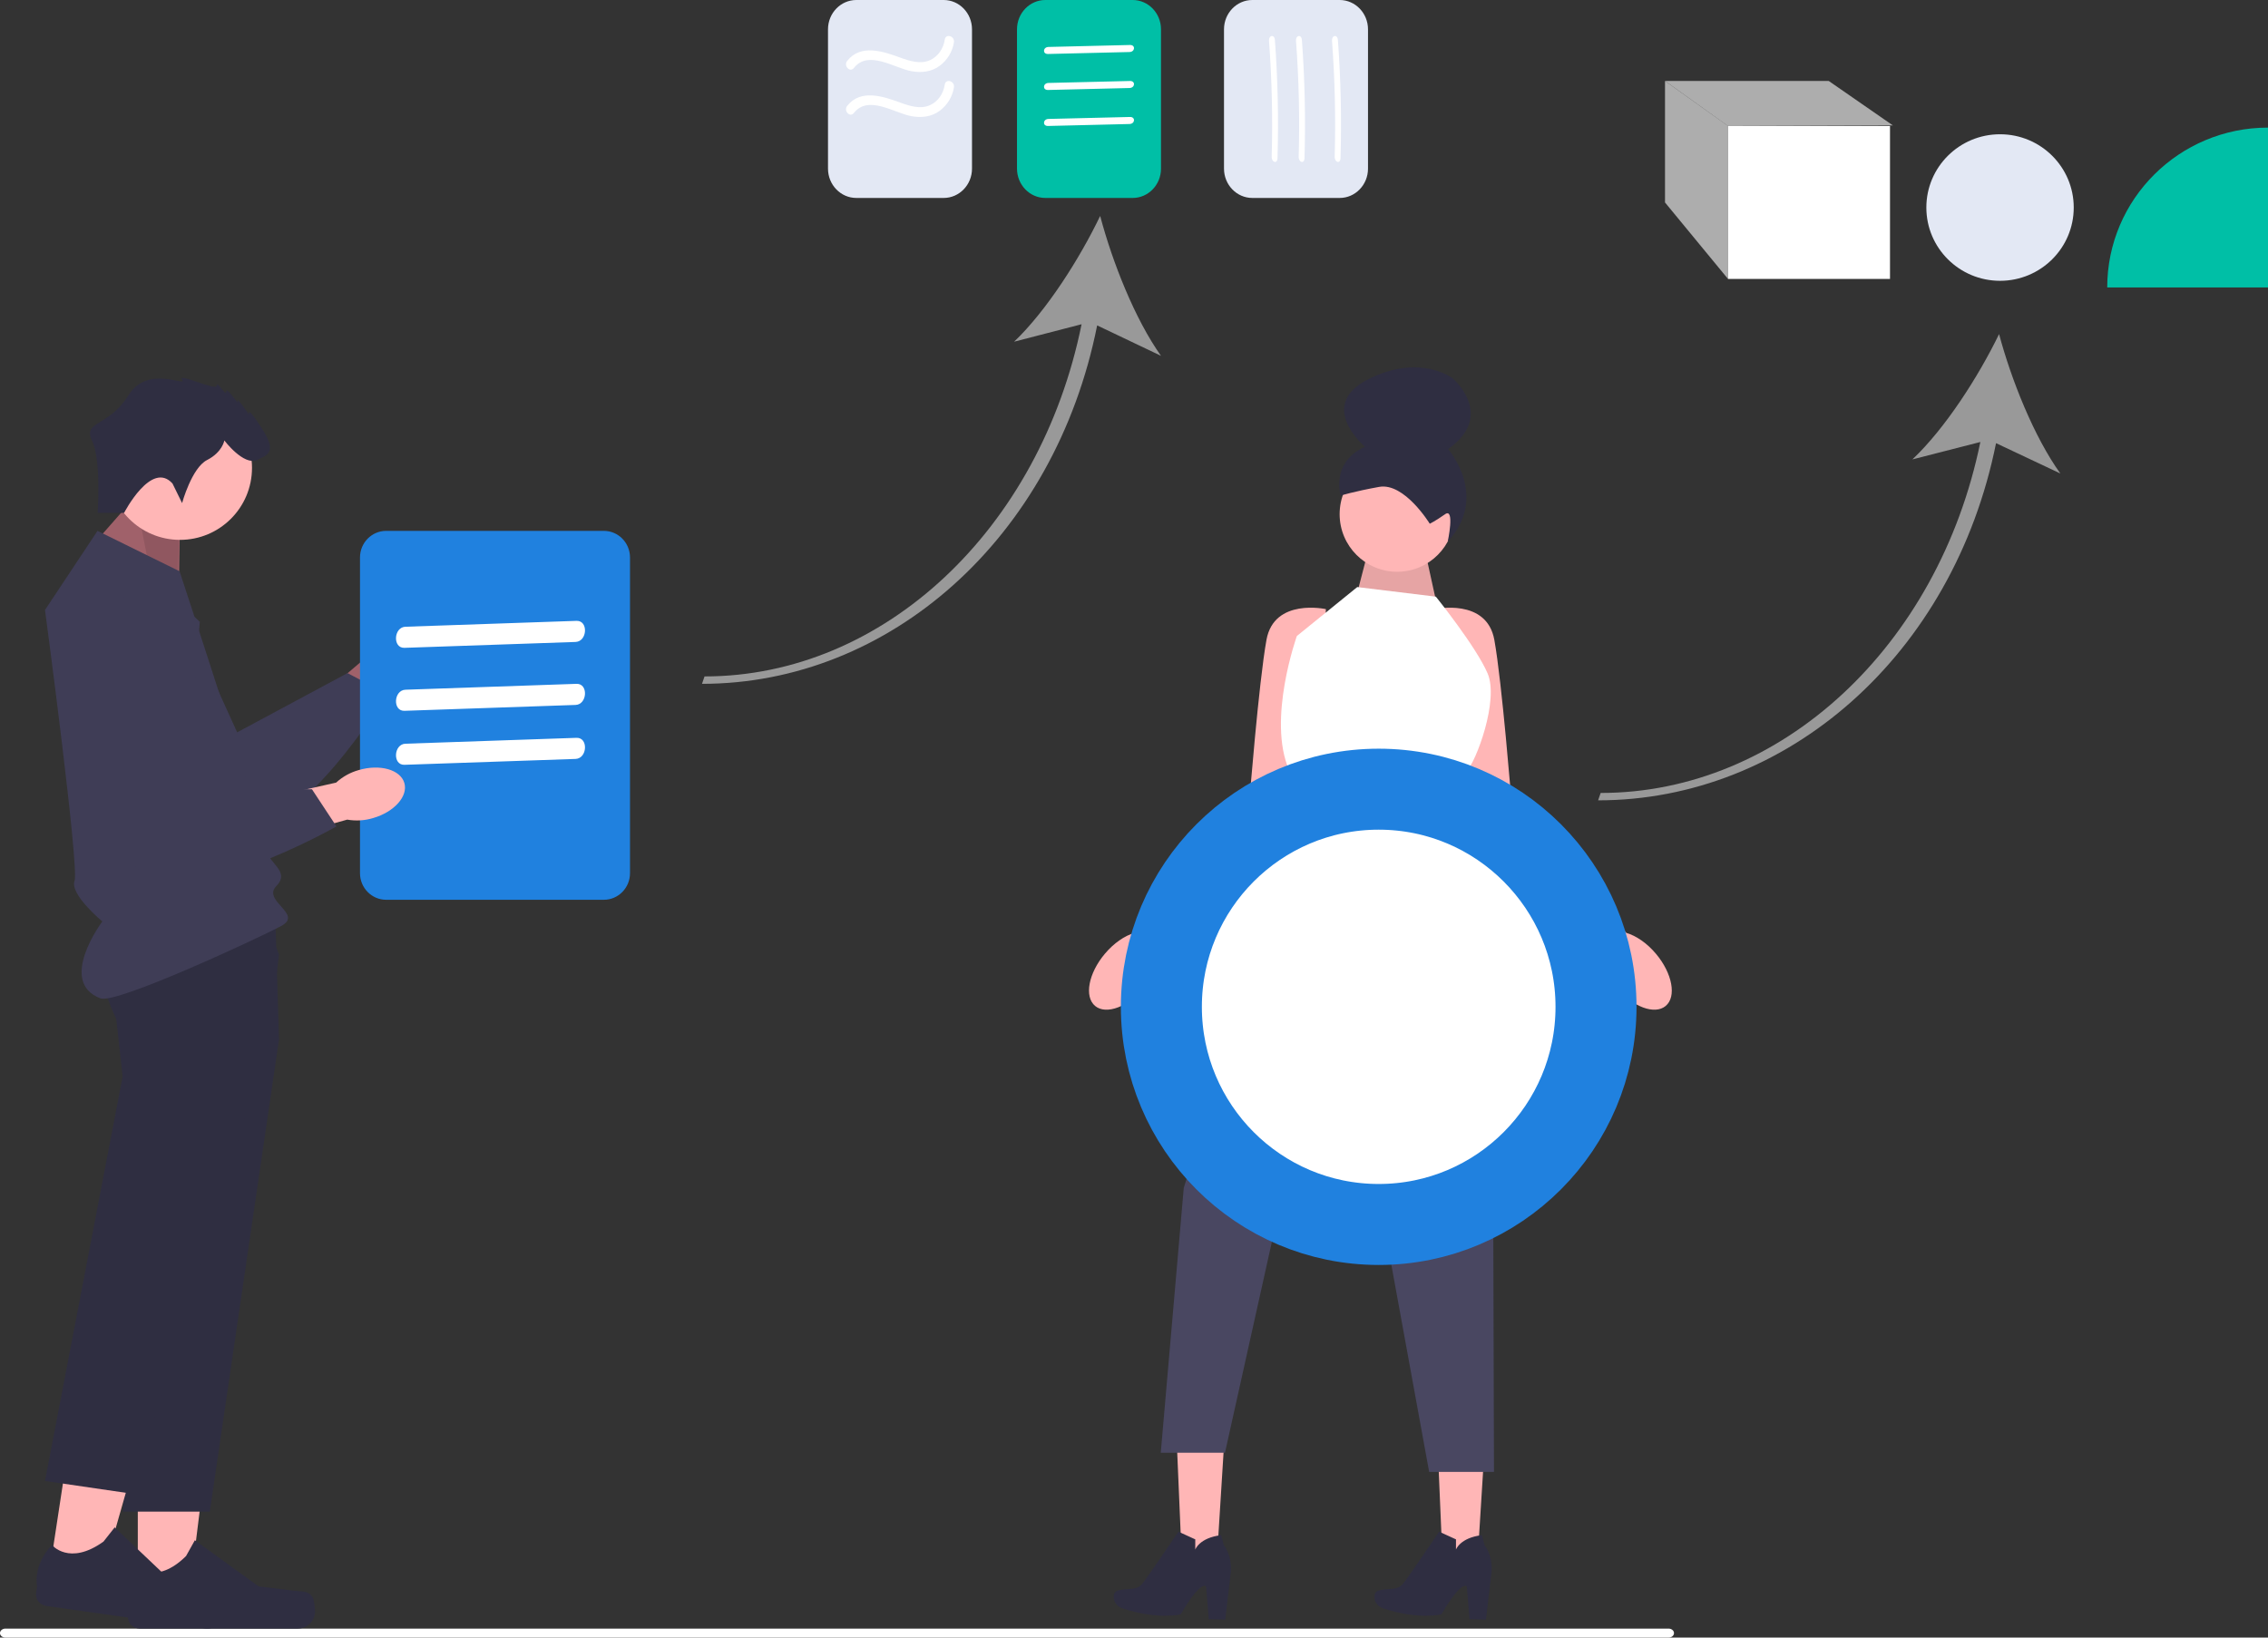 <?xml version="1.0" encoding="UTF-8"?> <svg xmlns="http://www.w3.org/2000/svg" xmlns:xlink="http://www.w3.org/1999/xlink" width="252px" height="182px" viewBox="0 0 252 182" version="1.1"><rect x="0" y="0" width="252" height="182" fill="#333333" stroke="none"/><title>编组 14</title><g id="首页" stroke="none" stroke-width="1" fill="none" fill-rule="evenodd"><g id="首页2025" transform="translate(-1364, -1246)"><g id="编组-14" transform="translate(1364, 1246)"><path d="M104.856,22 L95.144,22 C93.411,22 92,20.538 92,18.741 L92,3.259 C92,1.462 93.411,0 95.144,0 L104.856,0 C106.589,0 108,1.462 108,3.259 L108,18.741 C108,20.538 106.589,22 104.856,22 L104.856,22 Z" id="路径" fill="#E3E8F4" fill-rule="nonzero"></path><path d="M125.856,22 L116.144,22 C114.411,22 113,20.538 113,18.741 L113,3.259 C113,1.462 114.411,0 116.144,0 L125.856,0 C127.589,0 129,1.462 129,3.259 L129,18.741 C129,20.538 127.589,22 125.856,22 L125.856,22 Z" id="路径" fill="#00BFA6" fill-rule="nonzero"></path><path d="M148.856,22 L139.144,22 C137.411,22 136,20.538 136,18.741 L136,3.259 C136,1.462 137.411,0 139.144,0 L148.856,0 C150.589,0 152,1.462 152,3.259 L152,18.741 C152,20.538 150.589,22 148.856,22 L148.856,22 Z" id="路径" fill="#E3E8F4" fill-rule="nonzero"></path><path d="M42.227,70.683 C43.961,69.006 46.276,68.497 47.399,69.546 C48.522,70.595 48.026,72.805 46.292,74.483 C45.608,75.162 44.764,75.676 43.829,75.981 L36.39,83 L33,79.61 L40.694,73.051 C40.999,72.156 41.525,71.345 42.227,70.683 L42.227,70.683 Z" id="uuid-4d2d9b01-4014-4a15-9fb7-c70aeb2aff54-357" fill="#A0616A" fill-rule="nonzero"></path><path d="M18.673,64.491 L26.351,81.391 L38.612,74.807 L43,77.117 C43,77.117 32.977,93.742 26.114,91.85 C19.252,89.957 7.065,72.797 9.261,67.5 C11.457,62.204 18.673,64.491 18.673,64.491 L18.673,64.491 Z" id="路径" fill="#3F3D56" fill-rule="nonzero"></path><g id="编组-13" transform="translate(121, 9)" fill-rule="nonzero"><polygon id="路径" fill="#FFFFFF" opacity="0.6" points="82.195 0 89.318 4.935 71 5 64.011 0"></polygon><path d="M100.783,40.252 L107.926,43.622 C104.996,39.55 102.471,33.19 101.12,28.13 C98.831,32.844 95.142,38.611 91.49,42.057 L99.04,40.122 C94.388,62.828 76.89,79.128 56.852,79.128 L56.568,79.948 C77.498,79.948 96.032,63.874 100.783,40.252 L100.783,40.252 Z" id="路径" fill="#FFFFFF" opacity="0.5"></path><g id="编组" transform="translate(0, 31.831)"><path d="M63.006,65.184 C61.998,63.981 60.79,63.164 59.706,62.85 L46.954,48.412 C46.954,48.412 45.889,34.973 45.037,30.28 C44.185,25.587 38.434,26.867 38.434,26.867 L39.073,40.306 L42.694,54.812 L57.616,67.5 C57.876,67.975 58.196,68.45 58.579,68.907 C60.394,71.072 62.857,71.994 64.079,70.966 C65.302,69.938 64.821,67.35 63.006,65.184 L63.006,65.184 Z" id="路径" fill="#FFB6B6"></path><path d="M1.75,65.184 C2.758,63.981 3.965,63.164 5.05,62.85 L17.802,48.412 C17.802,48.412 18.867,34.973 19.719,30.28 C20.571,25.587 26.322,26.867 26.322,26.867 L25.683,40.306 L22.062,54.812 L7.14,67.5 C6.879,67.975 6.56,68.45 6.177,68.907 C4.362,71.072 1.899,71.994 0.676,70.966 C-0.546,69.938 -0.066,67.35 1.75,65.184 L1.75,65.184 Z" id="路径" fill="#FFB6B6"></path><polygon id="路径" fill="#FFB6B6" points="29.807 25.054 31.286 19.358 37.049 19.081 38.773 26.932"></polygon><polygon id="路径" fill="#000000" opacity="0.1" points="29.807 25.054 31.286 19.358 37.049 19.081 38.773 26.932"></polygon><g transform="translate(2.748, 118.051)" id="路径"><polygon fill="#FFB6B6" points="12.343 0.309 6.946 0 7.654 16.59 11.311 16.799"></polygon><path d="M7.186,11.344 L9.06,12.201 L9.058,13.338 C9.058,13.338 9.51,12.021 11.937,11.734 L12.227,12.837 C12.227,12.837 13.168,13.919 13.007,15.877 L12.389,21.118 L10.559,21.076 L10.263,17.429 C10.263,17.429 9.759,16.601 7.436,20.534 C7.436,20.534 4.878,21.179 0.916,19.849 C0.371,19.666 -0.007,19.157 0,18.582 C0.004,18.264 0.128,17.971 0.525,17.866 C1.537,17.598 2.525,17.938 3.178,17.129 C3.831,16.32 7.186,11.344 7.186,11.344 L7.186,11.344 Z" fill="#2F2E41"></path></g><g transform="translate(31.716, 118.051)" id="路径"><polygon fill="#FFB6B6" points="12.343 0.309 6.946 0 7.654 16.59 11.311 16.799"></polygon><path d="M7.186,11.344 L9.06,12.201 L9.058,13.338 C9.058,13.338 9.51,12.021 11.937,11.734 L12.227,12.837 C12.227,12.837 13.168,13.919 13.007,15.877 L12.389,21.118 L10.559,21.076 L10.263,17.429 C10.263,17.429 9.759,16.601 7.436,20.534 C7.436,20.534 4.878,21.179 0.916,19.849 C0.371,19.666 -0.007,19.157 0,18.582 C0.004,18.264 0.128,17.971 0.525,17.866 C1.537,17.598 2.525,17.938 3.178,17.129 C3.831,16.32 7.186,11.344 7.186,11.344 L7.186,11.344 Z" fill="#2F2E41"></path></g><ellipse id="椭圆形" fill="#FFB6B6" cx="34.238" cy="16.313" rx="6.39" ry="6.4"></ellipse><path d="M37.862,17.376 C37.862,17.376 35.052,12.773 32.24,13.281 C29.427,13.789 27.961,14.248 27.961,14.248 C27.961,14.248 26.816,10.577 30.661,8.816 C30.661,8.816 25.22,4.253 31.019,1.325 C36.818,-1.603 40.427,1.235 40.427,1.235 C40.427,1.235 45.227,5.312 39.905,9.084 C39.905,9.084 44.511,14.339 39.859,19.358 C39.859,19.358 40.68,15.536 39.563,16.32 C38.446,17.103 37.862,17.376 37.862,17.376 L37.862,17.376 Z" id="路径" fill="#2F2E41"></path><path d="M38.54,25.48 L29.807,24.414 L23.097,29.853 C23.097,29.853 19.761,39.165 22.245,44.786 C22.305,44.921 22.352,54.279 22.352,54.279 L40.907,54.279 C40.907,54.279 40.889,47.909 41.598,45.602 C41.699,45.273 41.815,45.026 41.948,44.893 C43.013,43.826 45.569,37 44.291,34.013 C43.013,31.027 38.54,25.48 38.54,25.48 L38.54,25.48 Z" id="路径" fill="#FFFFFF"></path><polygon id="路径" fill="#494761" points="22.245 53.852 10.53 91.183 7.974 120.622 15.11 120.622 21.18 93.317 29.54 77.511 37.795 122.755 44.997 122.755 44.824 61.532 40.892 53.852"></polygon><ellipse id="椭圆形" stroke="#2081DF" stroke-width="9" fill="#FFFFFF" cx="32.188" cy="71.066" rx="24.147" ry="24.189"></ellipse></g><rect id="矩形" fill="#FFFFFF" x="71" y="5" width="18" height="17"></rect><path d="M131,5.182 L131,5.182 L131,22.948 L113.136,22.948 L113.136,22.948 C113.136,13.143 121.141,5.182 131,5.182 Z" id="路径" fill="#00BFA6"></path><ellipse id="椭圆形" fill="#E3E8F4" cx="101.227" cy="14.065" rx="8.188" ry="8.143"></ellipse><polyline id="路径" fill="#FFFFFF" opacity="0.6" points="71 5 64 0 64 13.5 71 22"></polyline></g><path d="M0,181.5 C0,181.777 0.272,182 0.611,182 L185.389,182 C185.728,182 186,181.777 186,181.5 C186,181.223 185.728,181 185.389,181 L0.611,181 C0.272,181 0,181.223 0,181.5 Z" id="路径" fill="#FFFFFF" fill-rule="nonzero"></path><path d="M121.906,36.164 L129,39.546 C126.09,35.46 123.583,29.078 122.241,24 C119.969,28.73 116.305,34.518 112.679,37.976 L120.176,36.035 C115.556,58.82 98.18,75.177 78.282,75.177 L78,76 C98.784,76 117.189,59.869 121.906,36.164 L121.906,36.164 Z" id="路径" fill="#FFFFFF" fill-rule="nonzero" opacity="0.5"></path><g id="编组" transform="translate(14, 156)" fill-rule="nonzero"><polygon id="路径" fill="#FFB6B6" points="1.311 21.638 6.979 21.637 9.675 0 1.31 0.001"></polygon><path d="M20.73,21.51 L20.73,21.51 C20.907,21.805 21,22.754 21,23.096 L21,23.096 C21,24.148 20.139,25 19.076,25 L1.523,25 C0.798,25 0.211,24.419 0.211,23.701 L0.211,22.978 C0.211,22.978 -0.657,20.804 1.13,18.125 C1.13,18.125 3.352,20.223 6.672,16.937 L7.651,15.181 L14.739,20.311 L18.667,20.79 C19.526,20.894 20.288,20.774 20.73,21.51 L20.73,21.51 L20.73,21.51 Z" id="路径" fill="#2F2E41"></path></g><polygon id="路径" fill="#A0616A" fill-rule="nonzero" points="19.883 65 20 57.777 15.209 55 10 60.925"></polygon><polygon id="路径" fill="#000000" fill-rule="nonzero" opacity="0.1" points="19.689 65 20 57.957 15 55 16.699 63.716"></polygon><circle id="椭圆形" fill="#FFB6B6" fill-rule="nonzero" cx="20" cy="52" r="8"></circle><path d="M31,115.523 L23.311,168 L13.664,168 L14.947,138.045 L15.622,122.294 L13.664,114.797 C13.664,114.797 12.771,113.13 12.019,111.11 C11.172,108.831 10.502,106.098 11.496,104.802 C11.862,104.324 12.813,103.971 14.105,103.707 C14.894,103.545 15.813,103.419 16.805,103.322 C22.51,102.755 30.625,103.109 30.625,103.109 L30.831,109.937 L30.946,113.749 L31,115.523 L31,115.523 Z" id="路径" fill="#2F2E41" fill-rule="nonzero"></path><g id="编组" transform="translate(4, 154)" fill-rule="nonzero"><polygon id="路径" fill="#FFB6B6" points="1.425 21.163 7.108 21.969 13.034 1.19 4.646 0"></polygon><path d="M20.914,23.802 L20.914,23.802 C21.047,24.115 20.999,25.057 20.948,25.391 L20.948,25.391 C20.791,26.42 19.801,27.131 18.736,26.98 L1.137,24.482 C0.41,24.379 -0.093,23.726 0.014,23.025 L0.122,22.317 C0.122,22.317 -0.425,20.067 1.767,17.701 C1.767,17.701 3.682,20.069 7.5,17.328 L8.743,15.751 L15.085,21.776 L18.952,22.804 C19.798,23.028 20.58,23.018 20.914,23.802 L20.914,23.802 L20.914,23.802 Z" id="路径" fill="#2F2E41"></path></g><path d="M31,106.075 L29.938,115.187 L24.146,134.388 L14.611,166 L5,164.593 L13.626,119.646 L12.772,111.939 C12.772,111.939 12.493,111.173 12.175,110.051 C11.542,107.832 10.748,104.219 11.621,102.376 C11.739,102.125 11.887,101.908 12.07,101.732 C12.414,101.4 13.112,101.198 14.047,101.091 C17.956,100.651 26.007,101.91 29.59,102.528 L31,106.075 L31,106.075 Z" id="路径" fill="#2F2E41" fill-rule="nonzero"></path><path d="M10.835,59 L19.952,63.489 C19.952,63.489 29.616,92.856 29.616,94.352 C29.616,95.849 32.352,96.784 30.71,98.467 C29.069,100.151 33.765,101.576 31.235,102.921 C28.705,104.266 12.921,111.621 11.166,110.958 C6.326,109.128 11.371,102.406 11.371,102.406 C11.371,102.406 7.735,99.403 8.282,97.906 C8.829,96.41 5,67.791 5,67.791 L10.835,59 L10.835,59 Z" id="路径" fill="#3F3D56" fill-rule="nonzero"></path><path d="M19.166,53.737 L20.233,55.912 C20.233,55.912 21.3,51.997 23.007,51.127 C24.714,50.257 24.927,48.952 24.927,48.952 C24.927,48.952 27.061,51.779 28.554,51.127 C30.047,50.474 30.688,50.039 28.981,47.429 C27.274,44.819 27.701,46.124 27.701,46.124 C27.701,46.124 26.207,43.949 26.42,44.601 C26.634,45.254 25.14,42.861 25.14,43.514 C25.14,44.166 24.074,42.209 24.074,42.861 C24.074,43.514 19.593,41.338 20.233,42.209 C20.873,43.079 16.393,40.468 14.259,43.949 C12.126,47.429 9.167,46.785 10.22,48.956 C11.272,51.127 10.845,57 10.845,57 L13.788,57 C13.788,57 16.819,51.127 19.166,53.737 L19.166,53.737 Z" id="路径" fill="#2F2E41" fill-rule="nonzero"></path><path d="M116.447,6 L125.498,5.782 C126.127,5.767 126.187,4.985 125.553,5 L116.502,5.218 C115.873,5.233 115.813,6.015 116.447,6 L116.447,6 Z" id="路径" fill="#FFFFFF" fill-rule="nonzero"></path><path d="M116.447,10 L125.498,9.782 C126.127,9.767 126.187,8.985 125.553,9 L116.502,9.218 C115.873,9.233 115.813,10.015 116.447,10 L116.447,10 Z" id="路径" fill="#FFFFFF" fill-rule="nonzero"></path><path d="M116.447,14 L125.498,13.782 C126.127,13.767 126.187,12.985 125.553,13 L116.502,13.218 C115.873,13.233 115.813,14.015 116.447,14 L116.447,14 Z" id="路径" fill="#FFFFFF" fill-rule="nonzero"></path><path d="M94.876,7.556 C96.476,5.513 99.371,7.563 101.254,7.909 C102.355,8.111 103.492,8.004 104.422,7.305 C105.246,6.685 105.836,5.752 105.993,4.696 C106.096,3.998 105.078,3.698 104.973,4.401 C104.827,5.395 104.242,6.265 103.353,6.678 C102.28,7.176 101.05,6.775 100.006,6.394 C98.145,5.715 95.632,4.853 94.129,6.772 C93.7,7.319 94.444,8.107 94.876,7.556 L94.876,7.556 L94.876,7.556 Z" id="路径" fill="#FFFFFF" fill-rule="nonzero"></path><path d="M94.876,12.556 C96.476,10.513 99.371,12.563 101.254,12.909 C102.355,13.111 103.492,13.004 104.422,12.305 C105.246,11.685 105.836,10.752 105.993,9.696 C106.096,8.998 105.078,8.698 104.973,9.401 C104.827,10.395 104.242,11.265 103.353,11.678 C102.28,12.176 101.05,11.775 100.006,11.394 C98.145,10.715 95.632,9.853 94.129,11.772 C93.7,12.319 94.444,13.107 94.876,12.556 L94.876,12.556 L94.876,12.556 Z" id="路径" fill="#FFFFFF" fill-rule="nonzero"></path><path d="M67.097,100 L42.903,100 C41.302,100 40,98.675 40,97.045 L40,61.955 C40,60.325 41.302,59 42.903,59 L67.097,59 C68.698,59 70,60.325 70,61.955 L70,97.045 C70,98.675 68.698,100 67.097,100 Z" id="路径" fill="#2081DF"></path><path d="M141.003,4.561 C141.319,8.822 141.421,13.12 141.298,17.406 C141.279,18.07 141.927,18.247 141.946,17.575 C142.072,13.194 141.979,8.805 141.656,4.449 C141.606,3.782 140.953,3.89 141.003,4.561 L141.003,4.561 Z" id="路径" fill="#FFFFFF" fill-rule="nonzero"></path><path d="M144.003,4.561 C144.319,8.822 144.421,13.12 144.298,17.406 C144.279,18.07 144.927,18.247 144.946,17.575 C145.072,13.194 144.979,8.805 144.656,4.449 C144.606,3.782 143.953,3.89 144.003,4.561 L144.003,4.561 Z" id="路径" fill="#FFFFFF" fill-rule="nonzero"></path><path d="M148.003,4.561 C148.319,8.822 148.421,13.12 148.298,17.406 C148.279,18.07 148.927,18.247 148.946,17.575 C149.072,13.194 148.979,8.805 148.656,4.449 C148.606,3.782 147.953,3.89 148.003,4.561 L148.003,4.561 Z" id="路径" fill="#FFFFFF" fill-rule="nonzero"></path><g id="编组" transform="translate(10, 66)" fill-rule="nonzero"><path d="M29.872,19.58 C32.221,18.896 34.483,19.536 34.925,21.009 C35.366,22.482 33.82,24.23 31.47,24.914 C30.535,25.2 29.544,25.261 28.58,25.092 L18.59,27.866 L17.369,23.219 L27.347,20.978 C28.064,20.32 28.929,19.84 29.872,19.58 L29.872,19.58 Z" id="uuid-264cfc9b-ec7b-45c7-b901-d09aac5ec40c-358" fill="#FFB6B6"></path><path d="M12.202,3.11 L10.637,21.568 L24.662,21.717 L27.384,25.847 C27.384,25.847 10.384,35.546 5.28,30.59 C0.175,25.634 -2.096,4.779 2.443,1.209 C6.981,-2.361 12.202,3.11 12.202,3.11 L12.202,3.11 Z" id="路径" fill="#3F3D56"></path></g><path d="M44.939,71.999 L63.946,71.346 C65.266,71.301 65.393,68.955 64.061,69.001 L45.054,69.654 C43.734,69.699 43.607,72.045 44.939,71.999 L44.939,71.999 Z" id="路径" fill="#FFFFFF" fill-rule="nonzero"></path><path d="M44.939,78.999 L63.946,78.346 C65.266,78.301 65.393,75.955 64.061,76.001 L45.054,76.654 C43.734,76.699 43.607,79.045 44.939,78.999 L44.939,78.999 Z" id="路径" fill="#FFFFFF" fill-rule="nonzero"></path><path d="M44.939,84.999 L63.946,84.346 C65.266,84.301 65.393,81.955 64.061,82.001 L45.054,82.654 C43.734,82.699 43.607,85.045 44.939,84.999 L44.939,84.999 Z" id="路径" fill="#FFFFFF" fill-rule="nonzero"></path></g></g></g></svg> 